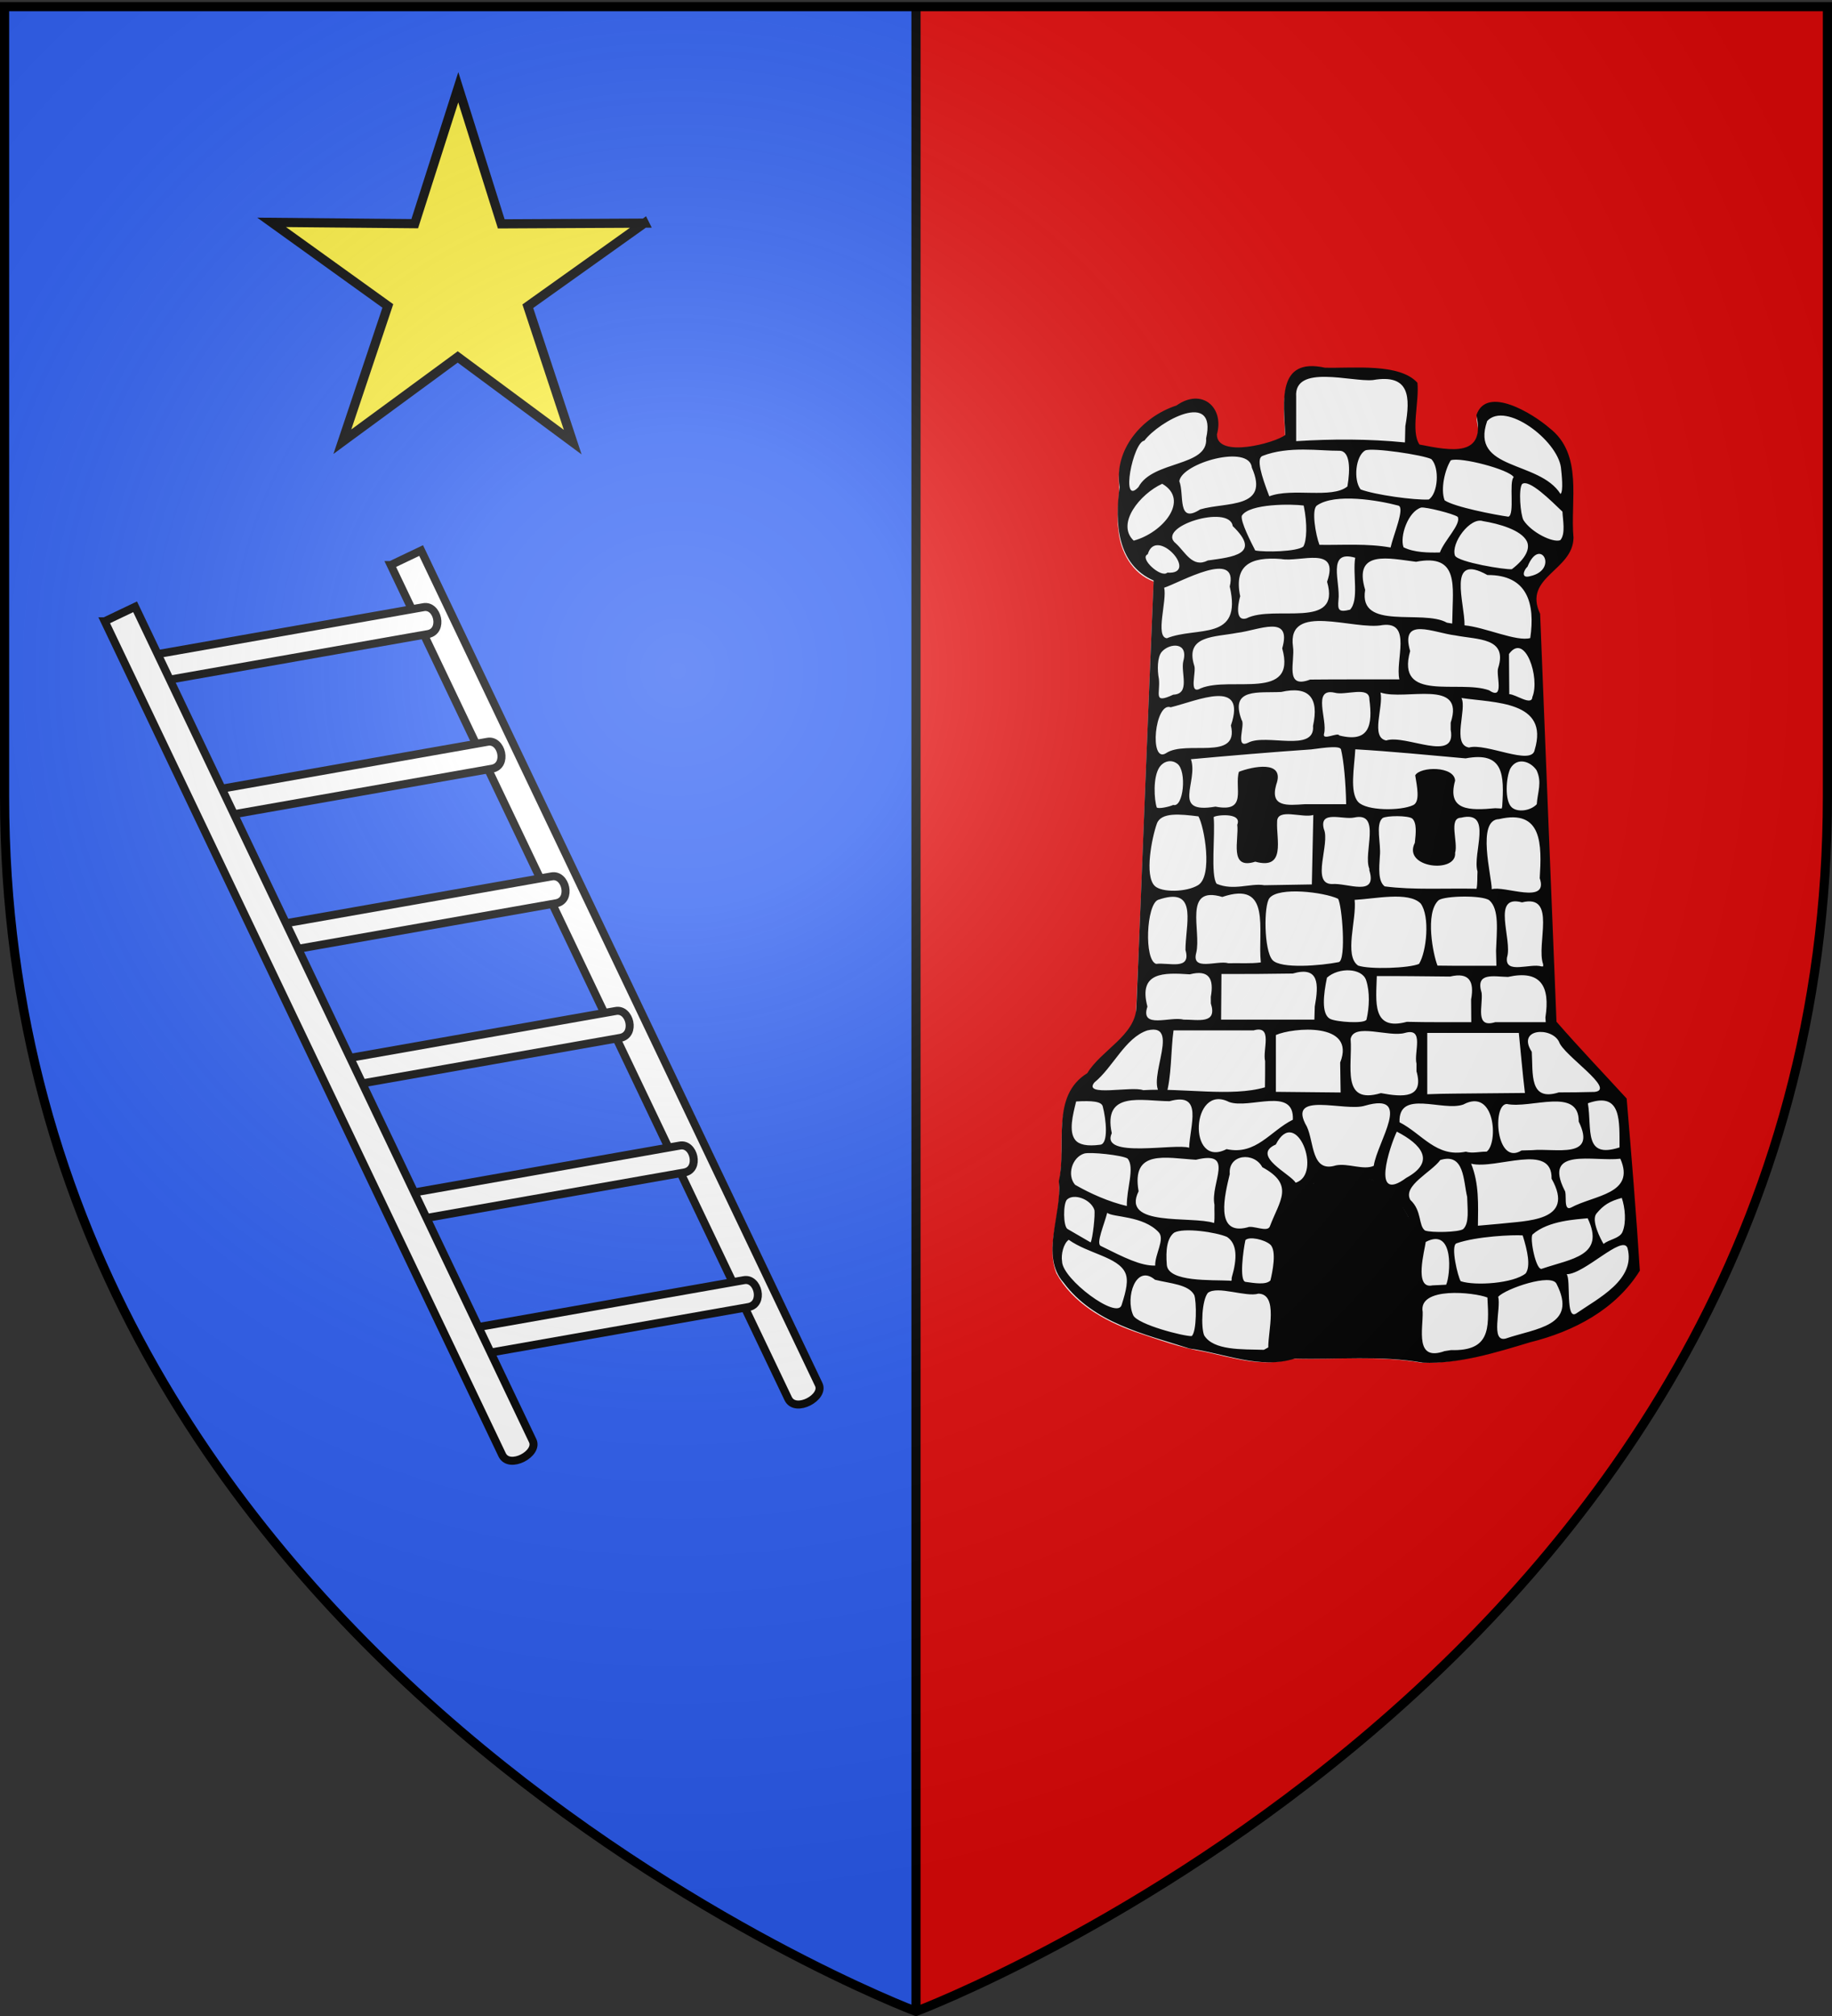 <svg xmlns="http://www.w3.org/2000/svg" xmlns:xlink="http://www.w3.org/1999/xlink" width="600" height="660" version="1.0"><rect width="100%" height="100%" fill="#333333" stroke="none"/><defs><radialGradient xlink:href="#a" id="c" cx="221.445" cy="226.331" r="300" fx="221.445" fy="226.331" gradientTransform="matrix(1.353 0 0 1.349 -77.63 -85.747)" gradientUnits="userSpaceOnUse"/><linearGradient id="a"><stop offset="0" style="stop-color:white;stop-opacity:.314"/><stop offset=".19" style="stop-color:white;stop-opacity:.251"/><stop offset=".6" style="stop-color:#6b6b6b;stop-opacity:.125"/><stop offset="1" style="stop-color:black;stop-opacity:.125"/></linearGradient></defs><g style="display:inline"><path d="M1.5 2.188v258.53C1.5 546.17 300 658.5 300 658.5V2.187H1.5z" style="fill:#2b5df2;fill-opacity:1;fill-rule:evenodd;stroke:none;stroke-width:1px;stroke-linecap:butt;stroke-linejoin:miter;stroke-opacity:1"/><path d="M598.5 2.188v258.53C598.5 546.17 300 658.5 300 658.5V2.187h298.5z" style="fill:#e20909;fill-opacity:1;fill-rule:evenodd;stroke:none;stroke-width:1px;stroke-linecap:butt;stroke-linejoin:miter;stroke-opacity:1"/><path d="M298.5 2.198h3V658.5h-3z" style="opacity:1;fill:#000;fill-opacity:1;stroke:none;stroke-width:3;stroke-miterlimit:4;stroke-dasharray:none;stroke-opacity:1"/></g><path d="M428.54 101.541c-4.132-.316-7.29 3.205-7.636 7.092-.843 4.967-.14 10.02.065 15.012-4.86 3.13-10.85 4.288-16.594 4.498-3.119.143-7.463-1.138-7.48-4.9 1.222-3.896.273-9.385-4.148-10.786-4.062-1.35-7.286 1.938-10.941 3.055-9.007 3.972-16.424 13.275-15.272 23.547.05 4.744-.979 9.61-.234 14.414.576 7.193 4.57 14.342 11.551 16.92-2.079 47.22-3.683 94.468-5.808 141.682-1.482 8.015-9.32 12.16-14.195 17.942-1.243 1.896-2.697 3.413-4.576 4.68-5.894 5.457-5.524 14.272-5.597 21.689.163 4.077-.477 8.118-.82 12.121.645 9.48-4.436 19.129-.87 28.352 5.276 9.65 15.407 15.427 25.45 19.03 7.609 2.567 15.237 5.378 23.195 6.662 9.287 2.014 19.131 5.217 28.582 2.245 14.168.34 28.492-1.067 42.522 1.349 14.274.297 27.822-4.893 41.331-8.731 11.22-3.787 21.937-10.58 28.324-20.801-1.202-18.611-2.734-37.199-4.279-55.784-7.691-8.368-15.532-16.605-22.998-25.176-1.836-44.555-3.58-89.114-5.367-133.67-2.162-3.935-1.29-8.99 1.932-12.083 3.536-3.996 9.297-7.438 8.945-13.534-.876-9.964 2.024-20.89-3.228-30.012-3.67-5.44-9.588-8.97-15.44-11.68-3.282-1.363-8.338-2.725-10.695.726-1.44 1.812.254 4.209-.233 6.352.056 3.96-3.554 6.912-7.35 6.897-4.436.33-8.783-.74-13.12-1.517-3.07-4.922-1.1-11.115-.986-16.542-.018-1.914.793-4.502-1.542-5.367-7.026-4.104-15.572-3.068-23.387-3.175-3.12.343-6.04-.439-9.101-.507z" style="fill:#fff;fill-opacity:1;stroke:none;stroke-width:7;stroke-miterlimit:4;stroke-dasharray:none;stroke-opacity:1" transform="translate(0 20)"/><path d="m460.26 119.503-.125 5.342c-11.829-1.183-23.768-1.159-35.63-.42v-14.51c-.784-10.828 18.199-4.788 25.146-5.492 12.15-2.108 12.273 5.584 10.61 15.08zm-87.403 19.953c-6.026 6.554-1.778-14.797 1.93-15.193 4.856-6.448 23.889-16.796 20.23-.774.744 9.433-17.518 7.18-22.16 15.967zm138.366-6.416c.236 2.147.873 7.862-.137 8.676-6.99-11.09-29.727-7.555-24.02-23.883 6.068-6.514 22.917 6.234 24.157 15.207zm-95.512 9.441c-2.693-6.99-4.291-12.42-2.25-13.214 8.592-3.348 18.768-1.634 25.165-1.694 3.55-.033 3.66 5.973 2.664 11.681-5.08 4.152-18.02.338-25.58 3.227zm53.058-12.182c2.794 2.824 2.21 11.3-.844 13.234-4.64.265-17.68-1.537-22.3-3.302-2.426-3.052-1.669-11.058 1.544-12.775 2.411-.973 18.787 1.463 21.6 2.843zm-75.688 16.47c-7.713 4.983-5.113-5.001-6.849-9.233.819-5.964 22.984-12.24 23.764-4.432 5.98 13.579-8.462 11.166-16.915 13.664zm102.676-10.544c-1.667 1.462.43 12.288-1.746 12.931-4.098-.554-17.777-3.187-20.886-5.364-1.383-3.635.064-9.993 2.02-13.088 3.078-1.22 19.235 3.016 20.612 5.52zM371.3 156.995c-5.89-5.598 2.187-15.355 9.335-18.613 9.143 5.292.222 16.047-9.335 18.613zm140.421-9.49c.101 2.672 1.095 7.302-.706 9.337-2.37.932-9.434-2.482-12.056-6.55-1.02-1.865-1.672-10.176-.457-11.83 2.32-1.752 9.544 5.542 13.219 9.043zm-53.76-1.984c2.275.604-1.576 9.509-2.534 13.722-7.69-1.38-15.522-.758-23.292-.873-1.241-3.228-2.681-11.574-.834-12.873 5.915-4.16 20.236-1.684 26.66.024zm-31.109 13.413c-2.121 1.692-12.508 1.892-15.748 1.28-1.293-2.537-4.814-9.314-4.412-11.337 2.432-4.128 16.773-3.878 20.28-3.372 1.28 6.173.999 11.483-.12 13.429zm44.737 1.93c-3.798.107-8.538.022-11.915-1.695-1.301-3.523 1.454-11.696 5.766-13.002 1.451-.257 10.555 1.994 11.981 3.04 1.2 2.396-4.43 7.75-5.832 11.656zm-76.02 2.625c-4.962 2.572-7.363-2.728-10.402-5.524-7.03-5.48 17.553-13.048 18.56-5.74 9.57 9.228.073 10.12-8.158 11.264zm99.586 2.852c-2 .256-17.524-2.265-18.634-4.44-1.416-4.09 5.004-12.716 9.172-11.293 5.233.843 12.528 2.908 14.358 6.586 1.207 2.424-.455 5.768-4.896 9.147zm-112.847 1.124c-1.968 1.946-9.373-4.738-6.41-6.002 2.736-9.466 17.177 6.767 6.41 6.002zm118.85 1.16c-3.199.9-2.103-2.047-.882-3.1 4.052-10.128 10.379 1.003.881 3.1zm-59.017 10.98c-3.737.908-4.064.126-3.778-3.178.718-5.727-3.952-16.585 5.48-13.832-.886 5.324 1.33 13.867-1.702 17.01zm-33.906 2.83c-4.5 1.324-2.155-7.022-2.049-7.217-2.164-10.266 3.464-12.992 13.398-12.206 6.186 1.154 19.29-4.609 15.05 7.443 4.69 15.952-17.243 7.387-26.4 11.98zm67.428.021-.057 1.687-1.735-.292c-7.849-4.482-29.068 2.775-26.762-10.742-4.051-13.367 8.033-10.228 16.662-9.194 14.297-2.79 11.969 8.251 11.892 18.541zm-93.513 6.496c-3.907-.483.141-12.43-.874-16.541 5.177-1.696 24.49-12.858 21.477-.392 4.23 18.172-10.807 12.95-20.603 16.933zm119.027-.066c-4.45 1.282-14.875-3.564-21.525-4.165.156-7.083-5.969-24.014 7.494-16.464 13.171-.091 15.672 9.392 14.03 20.63zm-58.388 13.535c-4.568 0-9.135.013-13.703.06-8.533 3.246-4.879-5.972-5.617-10.788-2.048-14.727 20.091-5.203 29.36-7.064 9.74-1.177 4.047 11.559 5.485 17.792H442.79zm-49.502 2.905c-4.205 2.422-1.337-5.517-2.178-7.465-3.072-9.902 6.69-9.244 14.04-10.671 7.074-.839 18.079-6.303 14.792 5.066 4.887 17.416-16.824 9.01-26.654 13.07zm97.385-6.639c-.82 2.209 2.257 10.834-3.008 7.298-9.858-3.554-30.6 4.13-25.824-12.841-3.37-11.489 7.707-5.956 14.791-5.125 7.332 1.444 17.229.668 14.04 10.668zm-106.408 8.735c-6.742 3.134-4.204-.28-4.704-5.121-.582-2.918-.569-7.246.993-8.977 2.552-2.83 8.757-3.224 6.997 3.116-.906 3.802 2.417 10.742-3.286 10.982zm117.612.755c-.185 3.067-5.424-.888-7.574-.917l-.093-13.154c5.276-7.3 10.23 7.85 7.667 14.07zm-63.267 12.6c-.346-1.203-5.73 1.928-4.957-.62 1.188-4.457-3.998-15.04 3.457-13.38 3.483 1.023 11.466-2.337 11.376 2.166 1.112 8.432.032 14.337-9.876 11.834zm-29.869 2.39c-4.355 2.085-.823-5.942-2.074-7.403-4.052-10.684 5.597-8.834 12.93-9.228 9.144-2.072 12.453 1.942 10.433 11.119.75 8.871-15.48 2.374-21.289 5.513zm66.375-6.574v2.302c2.083 11.113-14.804 1.392-21.12 3.522-5.23-1.033-.833-10.87-1.857-15.691 8.125 2.758 27.83-4.746 22.977 9.867zm-93.236 9.994c-5.58 3.49-3.673-16.937 1.55-15.035 8.643-2.111 25.037-9.657 19.71 5.955 2.772 11.865-14.74 4.635-21.26 9.08zm120.747-1.09c-.9 5.386-16.015-2.386-21.513-.77-5.74-.923-.592-12.689-2.472-16.213 10.84 1.617 28.824.95 23.985 16.982zM398.08 244.07c-14.672 2.53-5.503-8.074-8.04-15.515 12.798-1.165 26.55-2.336 39.373-3.213 4.607-.612 9.47-1.282 9.783.02.91 3.778 1.55 10.756 1.686 17.92h-13.649c-5.504.36-11.378 1.069-9.257-6.388 3.038-8.299-8.013-5.872-12.218-4.222-1.565 5.23 2.967 13.475-7.678 11.398zm93.906-.01-.163.642-2.114-.108c-8.406.78-15.895.872-13.142-9.05-.288-4.798-11.406-4.65-13.067-1.723.589 3.67 1.67 8.65-.661 9.756-4.121 1.956-15.363 1.908-18.03-1.046-2.855-3.165-1.246-11.381-.93-17.227 12.061.71 24.091 1.9 36.125 2.975 12.538-2.354 12.654 5.375 11.982 15.78zm-107.74-.543c-1.332.643-4.887 1.36-5.393.837-.82-2.379-1.365-10.014.967-13.309 1.225-1.73 3.67-2.586 5.754-1.022 3.211 2.41 2.005 14.54-1.329 13.494zm119-11.34c1.862 3.954.325 7.151.063 11.114-2.076 2.192-6.284 2.734-8.183 1.032-2.38-2.133-1.904-9.753-.472-12.73 2.18-3.803 6.602-2.4 8.592.584zm-88.86 25.704c-1.875.225-3.766.272-5.65.389.3-7.541-.442-16.06.497-23 1.77-.268 3.88-.372 4.608.669 2.707 3.87.092 16.963.546 21.942zm58.655-10.231v9.88c-8.402 6.88-5.858-12.603-5.683-18.78 1.744-8.851 9.041 3.19 5.683 8.9zm-24.574 16.737.011.556c2.702 8.825-7.211 4.041-12.242 4.474-7.002-.004-.523-13.264-2.659-17.991-1.649-6.371 6.23-2.959 9.979-3.788 8.985-1.929 2.815 11.648 4.91 16.749zm-34.37 5.418c-4.537-.767-9.996 1.917-15.628-.471-2.057-2.768-.418-16.09-.978-21.75-.189-.667 9.511-1.914 7.723 2.42.64 4.826-2.878 14.896 5.902 12.096 10.123 2.783 6.842-7.356 7.156-13.019-.12-4.74 8.267-1.158 11.854-2.273-.162 7.58-.323 15.16-.482 22.739l-15.547.258zm69.806-4.485c-.12 1.873.054 3.792-.313 5.642-9.746-.233-20.814.464-30.091-.78-2.174-1.667-1.861-5.832-1.576-9.97.437-3.99-1.53-10.332.882-12.386 1.333-.836 8.278-.887 9.714.14 1.529 1.436 1.22 4.67.858 7.955-4.176 8.247 13.803 10.201 13.19 3.25 1.044-3.38-2.232-11.396 1.899-11.46 10.714-2.596 3.651 11.68 5.437 17.61zm-91.522 4.465c-3.791 2.311-11.926 2.474-14.202.234-3.426-3.372-.903-15.846.7-20.356 1.349-3.796 7.536-3.16 13.62-2.396 1.914 3.298 4.793 19.525-.118 22.518zm111.895-2.287c3.025 8.851-11.669 2.305-15.708 3.62.005-4.2-5.068-22.744 2.363-22.95 14.285-3.377 14.01 8.42 13.345 19.33zm-91.348 27.584c-3.518.468-7.088.156-10.625.263-3.594-1.054-12.202 2.783-10.526-3.411 1.755-7.124-4.469-22.186 8.542-18.291 16.247-5.51 11.537 10.773 12.61 21.439zm-24.644-5.493-.014.66-.016.757c1.972 6.797-5.418 4.032-9.598 4.546-4.004-1.186-3.223-19.382.604-20.95 12.537-4.366 9.461 6.339 9.024 14.987zm49.929-15.36c1.337 2.004 2.72 19.936.278 20.741-5.731 1.153-19.1 2.306-21.753-.691-2.791-3.153-2.887-17.915-.964-20.273 3.065-3.76 17.845-1.934 22.439.223zm51.753 17.02.123 4.926c-6.43-.016-12.86.04-19.288-.053-1.4-3.415-4.226-17.295.389-21.431 2.117-1.446 14.175-1.685 16.57.044 3.363 2.932 2.429 10.131 2.206 16.513zm15.438 4.459-.005.674h-.583c-3.604-1.128-12.078 2.718-11.255-2.933 1.89-5.822-5.335-20.797 4.91-18.03 11.563-2.862 4.543 13.761 6.933 20.289zm-40.653-.148c-3.32 1.434-16.218 1.864-19.967.547-4.678-3.303-.42-14.974-1.131-21.504 6.61-.329 17.622-2.821 21.627 1.176 3.097 4.174 1.96 15.744-.529 19.781zm-34.15 13.941-.127 4.304h-30.55l.114-14.934c7.788.014 15.575-.024 23.362-.156 8.643-2.52 8.533 3.5 7.202 10.786zm-34.052-3.148.016 2.148c2.234 6.955-4.267 5.242-8.979 5.305-4.206-1.174-14.306 3.233-11.792-4.27-3.043-11.376 5.309-11.138 13.877-10.556 6.316-1.643 7.966 1.47 6.878 7.373zm50.868-5.447c1.267 3.827 1.078 8.79.133 12.843-.355 1.52-10.145.857-12.03-.25-2.794-1.641-2.07-7.93-.925-13.425 3.819-3.438 11.475-3.238 12.822.832zm58.714 12.225.057.748.058.756h-16.523c-6.84 2.108-3.98-5.41-4.475-9.599-2.143-6.853 3.965-5.296 8.632-5.206 10.683-2.384 13.88 2.977 12.251 13.301zm-24.331-5.93.056 7.434c-7.028-.023-14.058.07-21.085-.113-11.589 3.14-10.075-6.73-9.848-14.966 8-.05 16 .088 23.999.148 6.303-1.505 7.973 1.617 6.878 7.498zm-67.46 20.19c-.005 2.858.016 5.715-.053 8.571-10.947 3.216-26.983.156-39.88.938-3.796-1.419-19.808 2.298-15.99-2.516 6.11-4.94 10.09-14.652 17.344-17.042 12.303-3.005-2.776 19.965 6.052 21.495 1.97-6.156 1.602-15.08 2.535-21.505h26.203c6.489-1.872 2.876 6.356 3.79 10.06zm107.901 10.086c-3.906.12-7.815.138-11.722.157-9.748 3.072-8.416-6.095-8.845-13.293-5.035-7.713 6.473-8.246 8.92-3.29 1.411 4.427 18.896 15.63 11.647 16.426zm-83.32-9.619.15 9.801c-7.068-.083-14.136-.149-21.204-.213v-18.599c5.426-2.432 26.373-4.405 21.053 9.011zm46.225 10.087c-5.9.1-11.809.032-17.705.29v-20.074h29.99c.669 6.551 1.21 13.118 1.998 19.655l-14.283.13zm-21.232-9.724v2.481c2.581 8.986-4.459 8.51-11.655 7.162-13.233 3.964-9.2-9.294-9.923-17.703 1.021-5.437 12.54-.494 17.789-2 6.488-1.872 2.876 6.357 3.79 10.06zm-111.468 12.376c5.268-.291 8.283-.019 8.712 1.605 1.104 4.178 1.925 12.177-.773 12.551-4.426.614-7.035-.043-8.235-1.561-2.193-2.773-.81-8.145.296-12.595zm177.969 15.05c-11.823 3.8-8.976-5.915-10.364-14.456 11.257-4.034 10.264 6.185 10.364 14.455zm-140.964.11c-4.354-1.568-29.264 3.687-25.33-4.771-2.994-14.013 9.892-10.533 18.897-10.47 11.2-3.175 6.682 7.93 6.433 15.24zm12.26.445c-12.87 6.62-11.624-21.761.817-15.434 6.685 2.454 21.426-5.21 20.896 5.81-7.403 3.658-12.01 11.729-21.712 9.624zm100.082.344-1.793.048-1.684.05c-8.342 5.186-9.683-15.118-4.822-15.22 7.91 1.645 23.685-5.674 23.554 5.764 6.093 12.496-7.741 8.622-15.255 9.358zm-14.892.48c-2.26-.053-4.615.665-6.835.014-9.658 1.996-14.342-5.894-21.709-9.632-.4-10.935 14.128-3.406 20.896-5.81 10.452-5.625 11.492 12.598 7.648 15.429zm-36.98 4.642c-3.313 1.534-8.427-.953-12.407-.141-8.074 2.538-7.112-7.63-9.499-12.684-6.951-11.949 12.6-4.74 19.055-6.874 15.865-4.547 3.988 11.808 2.85 19.7zm-25.608 5.529c-1.463-2.765-14.77-8.87-6.471-12.51 6.638-12.971 15.519 9.827 6.471 12.51zm36.258-1.588c-11.675 8.63-5.406-10.332-3.104-15.13 8.035 4.12 12.907 9.788 3.104 15.13zm-91.52 9.214c-5.808-1.354-11.891-4.028-16.954-6.951-2.696-3.114-1.045-8.94 2.963-10.213 1.912-.607 12.538.518 14.222 1.622 2.478 2.85-.38 10.03-.231 15.542zm145.502.507c-2.708 1.326-1.23-4.557-2.145-5.657-7.192-14.298 9.65-9.276 18.267-10.333 5.1 11.608-8.593 11.891-16.122 15.99zm-116.804-.905c-.073 1.942.149 4.23-.126 5.96-7.406-2.421-30.553 1.407-24.715-10.385-2.476-13.902 8.96-10.892 18.775-10.318 13.035-3.199 4.627 7.597 6.066 14.743zm92.923 6.26c-2.213.19-4.427.379-6.638.593.07-6.887.434-13.774-2.224-20.307 8.177 2.03 26.625-7.112 26.345 4.903 7.964 14.131-8.151 13.73-17.483 14.812zm-74.773.792c-.739 2.142-5.677-.5-7.366.35-10.914 2.827-7.301-11.028-5.772-17.456-.573-6.588 7.996-7.316 10.655-2.255 10.703 5.787 5.664 10.917 2.483 19.361zm63.29.92c-1.53 1.038-10.411 1.22-12.48.454-2.22-1.623-.938-6.434-4.804-10.02-2.62-4.654 6.963-9.1 9.793-13.056 7.978-2.499 7.531 6.851 8.81 12.046.083 3.988.791 8.626-1.319 10.576zm-120.777-6.333c.35 1.336-.528 9.44-1.218 10.677l-7.55-4.38c-1.468-.852-1.474-8.348-.19-9.641 2.222-2.12 7.723-.173 8.958 3.344zm172.963 7.257c-.92 2.169-4.475 2.433-6.19 3.926-.975-1.6-4.154-7.747-2.323-9.957 2.3-2.775 4.33-4.055 8.289-5.114 1.093 3.207 1.546 8.028.224 11.145zm-151.875.114c2.103 2.273-1.306 7.266-1.162 10.896-4.723.105-10.023-2.557-17.849-6.451-1.582-.788 1.165-7.03 2.137-10.835 1.76 1.54 11.753.857 16.874 6.39zm125.58 11.897c-1.994 1.145-4.204-10.268-3.119-11.225 5.179-4.564 14.487-4.896 18.017-5.272 5.881 12.332-5.278 13.211-14.897 16.497zm-101.655 2.843c-.153.415.23 1.438-.6 1.089-6.098-.303-20.002.487-20.671-5.045-.434-5.063.1-8.911 2.389-10.67 3.128-1.73 13.794-.165 17.335 1.405 3.335 2.239 3.367 7.029 1.547 13.22zm96.258-1.285c-3.99 3.253-16.47 4.154-21.28 2.55-.887-1.266-3.44-11.664-1.375-12.398 6.428-2.286 18.674-2.84 21.67-2.591 1.62 5.145 2.633 10.116.985 12.44zm-91.792-10.91c1.31-1.287 6.178-.19 8.082 1.425 2.293 1.946.717 9.26.1 11.787-1.439 1.523-5.209.882-8.142.47-2.146-.301-.72-10.621-.04-13.682zm65.743 14.605-4.515.226c-6.155 1.337-2.482-11.63-2.175-14.222 9.543-5.02 8.03 11.15 6.69 13.996zm-106.298 6.664c-1.504 4.898-19.426-8.504-19.495-14.288-.39-2.292.469-5.846 2.171-7.075 6.453 4.567 16.173 5.642 18.515 10.792 1.097 2.413.358 5.731-1.19 10.571zm148.953 2.716c-3.662 2.515-1.733-11.083-3.199-12.806 5.886-.037 18.254-13.065 19.918-8.616 2.872 10.389-9.667 16.53-16.72 21.422zm-125.17-6.005c.795 1.942.859 12.166-.843 13.446-2.388.14-17.699-3.75-19.135-6.819-2.643-5.815.864-16.954 7.135-11.622 5.149 1.269 10.982 1.527 12.844 4.995zm102.012 14.259c-5.09 1.312-1.447-9.871-2.46-13.687 2.536-2.682 17.49-7.83 19.123-4.21 7.059 13.885-6.768 14.489-16.663 17.897zm-40.76-2.31c.923 5.814-1.695 4.438-6.088 4.512.016-15.406-.12-30.81-.219-46.216-1.523-6.886 1.161-11.709 7.436-4.552.057 15.419-.763 30.839-1.128 46.256zm-8.854-15.435.102 14.641c2.1 6.373-3.047 5.544-7.603 5.305l-.13-47.73c-1.605-6.366 1.613-7.921 7.494-6.822-.016 11.536.062 23.07.137 34.606zm-10.172-7.122.177 26.311c-8.967 5.16-5.468-9.526-6.004-15.456 1.926-11.849-4.49-27.582 2.762-36.875 6.833.366 1.004 19.083 3.065 26.02zm-8.55 10.527.117 14.268c-4.455 8.383-7.901-5.696-5.518-11.237.921-11.507-3.661-25.307 5.006-34.715.2 10.56.309 21.122.396 31.684zm37.462 15.556c.219 2.315-.722 2.1-3.003 1.438-7.97 1.017-2.678-14.65-4.413-24.284 1.689-5.964-2.388-34.363 6.384-18.162 2.983 13.412.444 27.37 1.032 41.008zm-46.88 1.68-1.451.793c-7.155-.214-16.51.256-19.554-4.752-1.1-2.747-.752-11.491 1.22-13.899 3.202-2.442 12.506 1.495 16.547.257 6.588.143 3.144 12.38 3.239 17.6zm71.769-16.33c.59 10.325.816 17.579-11.927 17.211l-2.113.333c-9.81 3.509-7.024-7.174-7.166-12.81-1.526-8.406 16.907-6.454 21.206-4.735zm-21.148 21.324c11.685.51 23.964-3.305 35.155-6.68 14.213-3.51 28.012-10.699 35.915-23.444-1.19-18.793-2.741-37.577-4.317-56.345-7.42-8.11-15.556-16.614-22.986-25.152-1.827-44.511-3.576-89.026-5.356-133.54-5.736-12.106 10.793-14.113 10.928-24.903-1.13-12.149 3.318-27.284-7.9-35.941-5.339-4.65-20.585-14.097-23.893-4.207 3.05 13.812-8.15 11.72-18.647 9.635-2.946-4.375-.018-13.963-.678-20.227-5.884-6.493-20.889-4.694-30.29-4.928-15.858-3.487-13.506 11.304-12.977 22.004-3.237 2.641-22.43 7.794-22.397-.162 2.475-8.877-4.948-15.352-13.254-9.465-11.182 3.644-20.608 14.38-18.612 26.686-1.61 11.635-.93 25.328 11.14 30.622-1.984 46.598-3.73 93.208-5.649 139.81-.429 9.177-11.574 13.964-16.079 21.459-12.13 7.48-6.637 23.408-9.325 35.36 1.167 10.821-6.261 24.363 1.554 33.205 9.855 13.223 26.4 16.836 41.223 21.574 11.298 1.562 23.232 6.914 34.473 3.306 13.992.395 28.22-1.12 41.972 1.333z" style="fill:#000;fill-opacity:1;stroke:none;stroke-opacity:1" transform="translate(0 20)"/><g style="fill:#000;fill-opacity:1"><path d="M255.333 584.004c-1.303-9.776-2.82-33.44-2.82-40.61 0-7.168-1.304-19.55.651-30.63 1.956-11.078 8.035-16.943 16.507-22.157 8.472-5.214 7.168-7.169 19.55-7.169 12.383 0 16.945 1.304 20.204 2.607 3.258 1.303 12.382 8.472 14.989 13.686 2.607 5.213 6.517 7.169 6.517 23.461 0 16.293 1.488 16.675 1.488 26.45 0 9.776-1.488 29.597-1.488 32.203l-75.598 2.159zM233.862 258.231c2.668-1.334 10.143-2.668 12.144-.667 2 2.002 3.335 6.004 2.668 16.676-.667 10.672 0 23.345-.667 24.68-.667 1.333-12.161 3.118-14.162.45-2.001-2.668.017-16.459.017-23.796s-.667-16.008 0-17.343z" style="fill:#000;fill-opacity:1;fill-rule:evenodd;stroke:none;stroke-width:1px;stroke-linecap:butt;stroke-linejoin:miter;stroke-opacity:1" transform="matrix(.576 0 0 .576 272.163 106.622)"/><path d="M336.076 258.639c2.668-1.335 10.143-2.669 12.144-.668 2 2.002 3.335 6.004 2.668 16.676-.667 10.672 0 23.345-.667 24.68-.667 1.333-12.161 4.019-14.162 1.35-2.001-2.667-1.334-16.008-1.334-23.345s.684-17.36 1.351-18.693z" style="fill:#000;fill-opacity:1;fill-rule:evenodd;stroke:none;stroke-width:1px;stroke-linecap:butt;stroke-linejoin:miter;stroke-opacity:1;display:inline" transform="matrix(.576 0 0 .576 272.163 106.622)"/></g><path d="M127.973 184.985 258.16 457.926c2.364 4.767 12.099-.488 9.95-4.746L137.925 180.238l-9.95 4.747z" style="fill:#fff;fill-opacity:1;stroke:#000;stroke-width:2.625;stroke-miterlimit:4;stroke-dasharray:none;stroke-opacity:1"/><path id="b" d="m45.585 215.202 93.064-16.41c4.677-.931 6.775 7.786 1.55 8.79l-93.064 16.41-1.55-8.79z" style="fill:#fff;fill-opacity:1;stroke:#000;stroke-width:2.625;stroke-miterlimit:4;stroke-dasharray:none;stroke-opacity:1"/><use xlink:href="#b" width="600" height="660" transform="translate(20.99 44.064)"/><use xlink:href="#b" width="600" height="660" transform="translate(41.981 88.129)"/><use xlink:href="#b" width="600" height="660" transform="translate(62.972 132.193)"/><use xlink:href="#b" width="600" height="660" transform="translate(83.962 176.258)"/><use xlink:href="#b" width="600" height="660" transform="translate(104.953 220.322)"/><path d="m34.296 203.401 130.187 272.942c2.364 4.767 12.099-.488 9.95-4.746L44.248 198.655l-9.95 4.746z" style="fill:#fff;fill-opacity:1;stroke:#000;stroke-width:2.625;stroke-miterlimit:4;stroke-dasharray:none;stroke-opacity:1"/><path d="m518.715 49.07-38.173 27.203 14.71 44.505-37.666-27.899-37.782 27.743 14.894-44.444-38.06-27.36 46.87.432 14.26-44.652 14.074 44.71 46.873-.237z" style="fill:#fcef3c;fill-opacity:1;stroke:#000;stroke-width:3;stroke-miterlimit:4;stroke-dasharray:none;stroke-opacity:1;display:inline" transform="translate(-307.678 23.978)"/><path d="M300 658.5s298.5-112.32 298.5-397.772V2.176H1.5v258.552C1.5 546.18 300 658.5 300 658.5z" style="opacity:1;fill:url(#c);fill-opacity:1;fill-rule:evenodd;stroke:none;stroke-width:1px;stroke-linecap:butt;stroke-linejoin:miter;stroke-opacity:1"/><path d="M300 658.5S1.5 546.18 1.5 260.728V2.176h597v258.552C598.5 546.18 300 658.5 300 658.5z" style="opacity:1;fill:none;fill-opacity:1;fill-rule:evenodd;stroke:#000;stroke-width:3;stroke-linecap:butt;stroke-linejoin:miter;stroke-miterlimit:4;stroke-dasharray:none;stroke-opacity:1"/></svg>